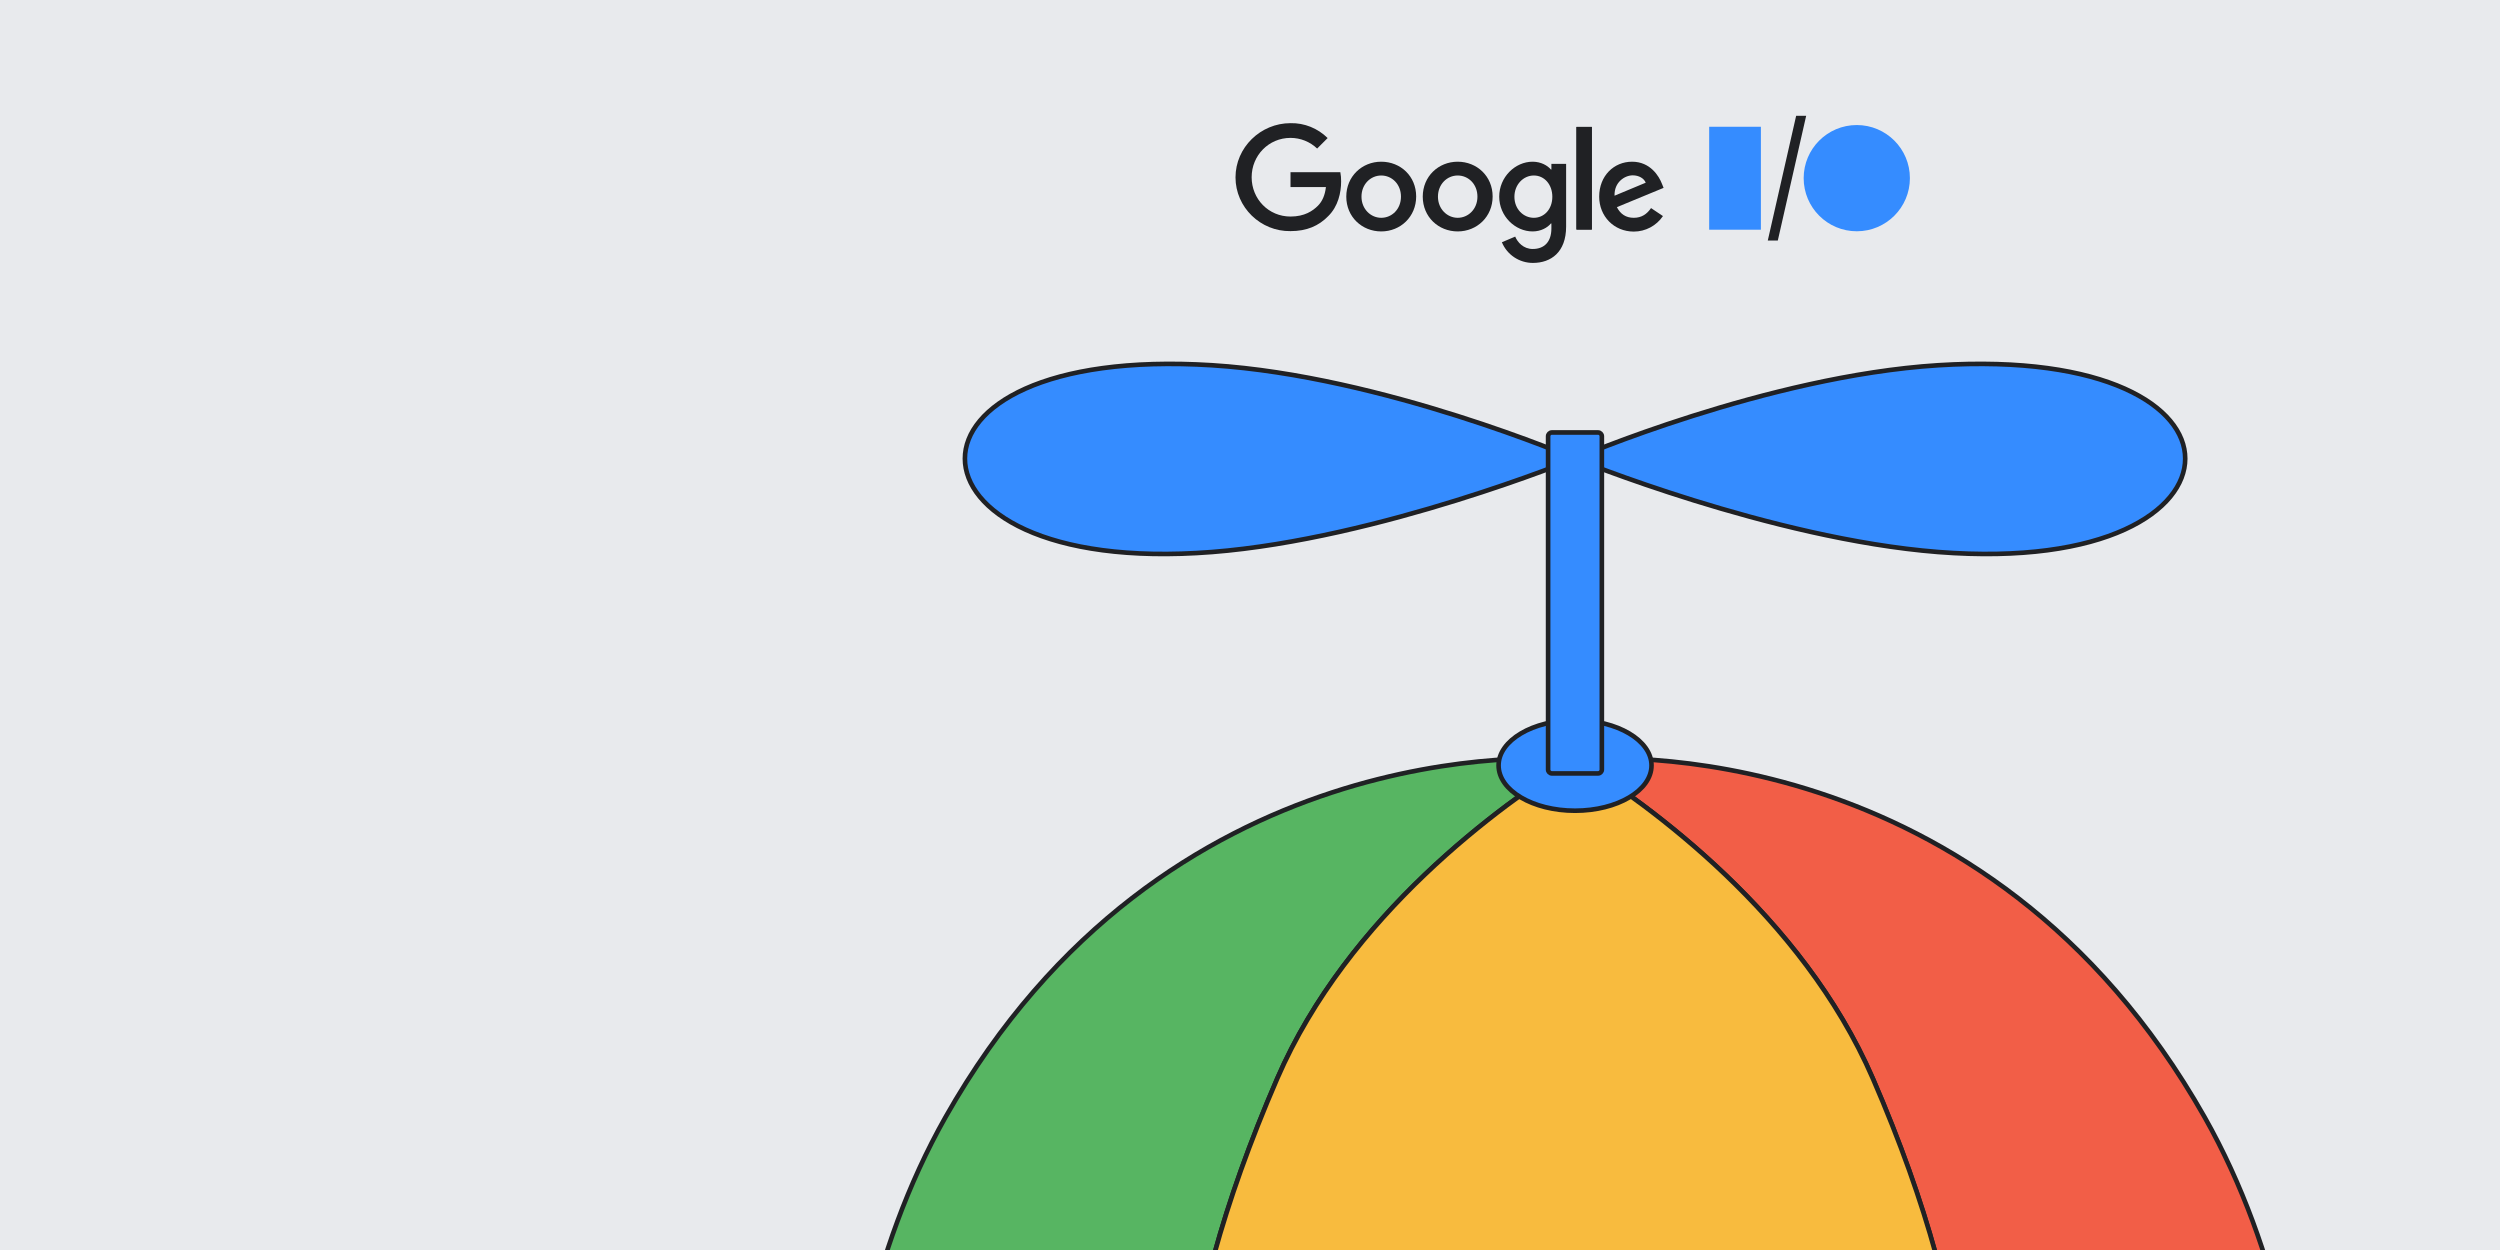 <?xml version="1.0" encoding="utf-8"?>
<!-- Generator: Adobe Illustrator 27.3.1, SVG Export Plug-In . SVG Version: 6.00 Build 0)  -->
<svg version="1.1" id="Layer_1" xmlns="http://www.w3.org/2000/svg" xmlns:xlink="http://www.w3.org/1999/xlink" x="0px" y="0px"
	 viewBox="0 0 1595.5 797.8" style="enable-background:new 0 0 1595.5 797.8;" xml:space="preserve">
<style type="text/css">
	.st0{fill:#E8EAED;}
	.st1{clip-path:url(#SVGID_00000067234646501894936990000011313859608687730863_);}
	.st2{fill:#57B562;stroke:#202124;stroke-width:2.95;stroke-miterlimit:10;}
	.st3{fill:#F25E47;stroke:#202124;stroke-width:2.95;stroke-miterlimit:10;}
	.st4{fill:#F8BB3E;stroke:#202124;stroke-width:2.95;stroke-miterlimit:10;}
	.st5{fill:#358CFF;stroke:#202124;stroke-width:2.95;stroke-linejoin:round;}
	.st6{fill:#202124;}
	.st7{fill:#358CFF;}
</style>
<rect class="st0" width="1595.5" height="797.8"/>
<g>
	<defs>
		<rect id="SVGID_1_" x="411.8" y="0.2" width="1183.7" height="797.6"/>
	</defs>
	<clipPath id="SVGID_00000176738302323736639280000003547874285224756608_">
		<use xlink:href="#SVGID_1_"  style="overflow:visible;"/>
	</clipPath>
	<g style="clip-path:url(#SVGID_00000176738302323736639280000003547874285224756608_);">
		<g>
			<g>
				<path class="st2" d="M815.2,688.2c45.2-104.3,142.8-174.6,189.2-203.5c-17-1.5-261.5-18.2-401,228.3
					c-97.3,172-62.9,395.2-62.9,395.2s100.6-32.7,220.1-59.2C748.8,952.1,744.2,852.1,815.2,688.2L815.2,688.2z"/>
				<path class="st3" d="M1195.2,688.2C1150,583.9,1052.4,513.6,1006,484.7c17-1.5,261.5-18.2,401,228.3
					c97.3,172,62.9,395.2,62.9,395.2s-100.6-32.7-220.1-59.2C1261.5,952.1,1266.1,852.1,1195.2,688.2L1195.2,688.2z"/>
				<path class="st4" d="M1195.2,688.2C1150,583.9,1052.4,513.6,1006,484.7c-0.4,0-0.6,0.1-0.8,0.1c-0.2,0-0.4,0-0.8-0.1
					c-46.4,28.9-144,99.2-189.2,203.5c-71,164-66.4,263.9-54.6,360.8c14.2-3.2,28.7-6.2,43.3-9.1c69.1-13.8,141.1-24.2,201.4-24.2
					c60.3,0,132.2,10.4,201.4,24.2c14.6,2.9,29.1,6,43.3,9.1C1261.5,952.1,1266.2,852.1,1195.2,688.2L1195.2,688.2z"/>
			</g>
			<ellipse class="st5" cx="1005.2" cy="488.5" rx="48.8" ry="28.9"/>
			<g>
				<path class="st5" d="M1005.2,292.7c0,0-124.9,51.2-231.7,59.6c-107.2,8.4-157.7-26.7-157.7-59.6s50.4-66.3,157.7-59.6
					C882.5,240,1005.2,292.7,1005.2,292.7z"/>
				<path class="st5" d="M1005.2,292.7c0,0,124.9,51.2,231.7,59.6c107.2,8.4,157.7-26.7,157.7-59.6s-50.4-66.3-157.7-59.6
					C1127.8,240,1005.2,292.7,1005.2,292.7z"/>
			</g>
			<path class="st5" d="M990.4,276h29.5c1.3,0,2.4,1.1,2.4,2.4v212.8c0,1.3-1.1,2.4-2.4,2.4h-29.5c-1.3,0-2.4-1.1-2.4-2.4V278.4
				C988,277.1,989.1,276,990.4,276z"/>
		</g>
	</g>
</g>
<g>
	<g>
		<path class="st6" d="M788.5,113.2c0-19.1,16-34.6,35.1-34.6c8.9-0.2,17.4,3.3,23.7,9.5l-6.7,6.7c-4.6-4.4-10.7-6.8-17-6.8
			c-13.9,0-24.8,11.2-24.8,25.1s10.8,25.1,24.8,25.1c9,0,14.2-3.6,17.5-6.9c2.7-2.7,4.5-6.6,5.1-11.9h-22.6v-9.5h31.8
			c0.4,2,0.5,3.9,0.5,5.9c0,7.1-1.9,15.9-8.2,22.1c-6.1,6.3-13.8,9.6-24.1,9.6C804.5,147.8,788.5,132.3,788.5,113.2"/>
		<path class="st6" d="M881.5,139c-6.7,0-12.6-5.6-12.6-13.5s5.8-13.5,12.6-13.5s12.6,5.5,12.6,13.5S888.3,139,881.5,139L881.5,139
			 M881.5,103.2c-12.3,0-22.3,9.4-22.3,22.3s10,22.2,22.3,22.2s22.3-9.4,22.3-22.3S893.9,103.2,881.5,103.2z"/>
		<path class="st6" d="M930.3,139c-6.7,0-12.6-5.6-12.6-13.5s5.8-13.5,12.6-13.5s12.6,5.5,12.6,13.5S937,139,930.3,139L930.3,139
			 M930.3,103.2c-12.3,0-22.3,9.4-22.3,22.3s10,22.2,22.3,22.2s22.3-9.4,22.3-22.3S942.6,103.2,930.3,103.2z"/>
		<rect x="1006.1" y="81" class="st6" width="9.8" height="65.5"/>
		<rect x="1006.1" y="81" class="st6" width="9.8" height="65.5"/>
		<path class="st6" d="M1042,111.9c3.9,0,7.2,1.9,8.3,4.7l-19.9,8.3C1030.1,116.2,1037,111.9,1042,111.9L1042,111.9 M1042.7,139
			c-5,0-8.5-2.3-10.8-6.8l29.8-12.3l-1-2.5c-1.9-5-7.5-14.2-19.1-14.2s-21,9-21,22.3c0,12.5,9.4,22.3,22.1,22.3
			c7.4,0,14.4-3.7,18.6-9.9l-7.6-5.1C1051.1,136.6,1047.7,139,1042.7,139z"/>
		<path class="st6" d="M978.9,139c-6.7,0-12.4-5.6-12.4-13.4s5.7-13.6,12.4-13.6s11.8,5.7,11.8,13.6S985.5,139,978.9,139L978.9,139
			 M990.1,104.6v3.6h-0.3c-2.2-2.6-6.4-5-11.7-5c-11.1,0-21.3,9.8-21.3,22.3s10.2,22.2,21.3,22.2c5.3,0,9.5-2.4,11.7-5.1h0.3v3.2
			c0,8.5-4.5,13.1-11.9,13.1c-6,0-9.7-4.3-11.2-7.9l-8.5,3.6c3.3,8,11.1,13.2,19.8,13.2c11.5,0,21.2-6.8,21.2-23.2v-40L990.1,104.6
			L990.1,104.6z"/>
	</g>
	<g>
		<g>
			<rect x="1090.8" y="80.9" class="st7" width="33" height="65.7"/>
			<circle class="st7" cx="1185" cy="113.7" r="33.9"/>
		</g>
		<polygon class="st6" points="1134.6,153.5 1128.2,153.5 1146.3,73.9 1152.7,73.9 		"/>
	</g>
</g>
</svg>
